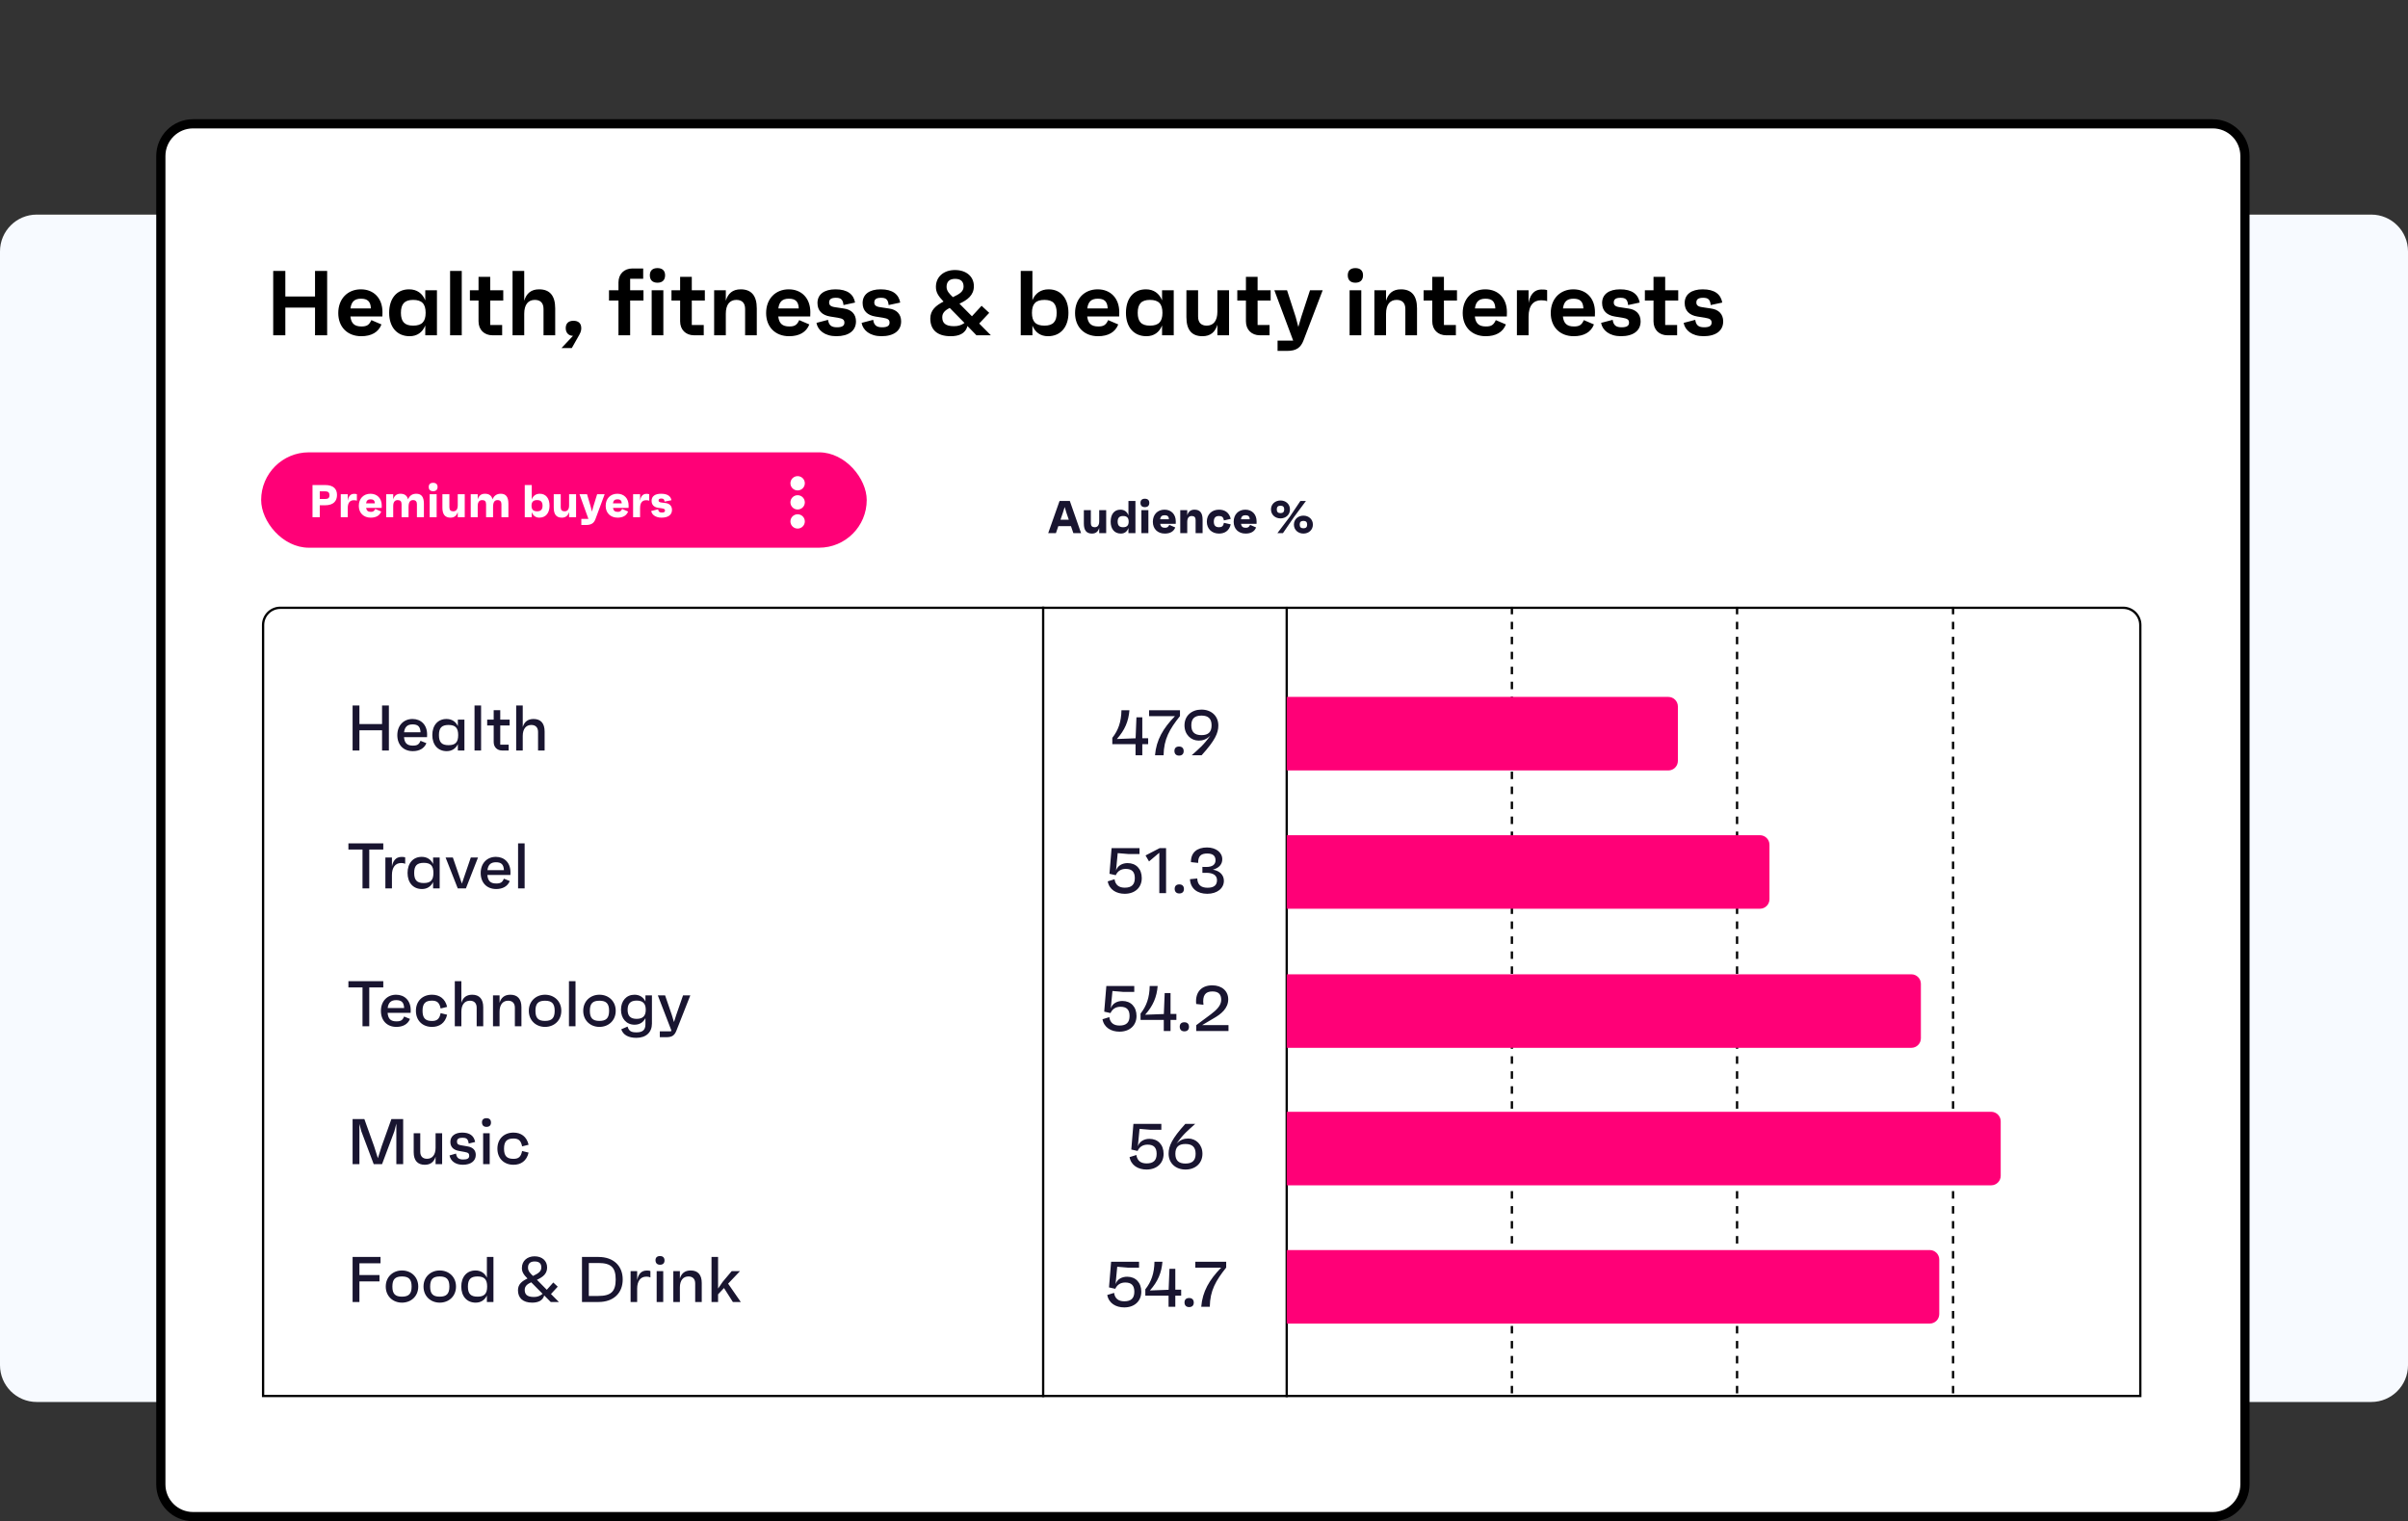 <svg width="524" height="331" viewBox="0 0 524 331" fill="none" xmlns="http://www.w3.org/2000/svg">
<rect x="0" y="0" width="524" height="331" fill="#333333" stroke="none"/>
<path d="M0 54.693C0 50.275 3.582 46.693 8 46.693H516C520.418 46.693 524 50.275 524 54.693V297.061C524 301.48 520.418 305.061 516 305.061H8C3.582 305.061 0 301.48 0 297.061V54.693Z" fill="#F7FAFF"/>
<path d="M35 33.941C35 30.075 38.134 26.941 42 26.941H481.517C485.383 26.941 488.517 30.075 488.517 33.941V323.002C488.517 326.868 485.383 330.002 481.517 330.002H42C38.134 330.002 35 326.868 35 323.002V33.941Z" fill="white" stroke="black" stroke-width="2"/>
<path d="M68.552 58.956H71.192V72.956H68.552V66.936H62.092V72.956H59.452V58.956H62.092V64.516H68.552V58.956ZM83.229 67.916C83.229 68.236 83.229 68.456 83.209 68.856H76.249C76.429 70.396 77.149 71.036 78.669 71.036C79.829 71.036 80.329 70.716 80.809 69.656L83.009 70.596C82.349 72.296 80.809 73.156 78.609 73.156C75.609 73.156 73.609 71.156 73.609 68.116C73.609 65.036 75.629 62.956 78.529 62.956C81.329 62.956 83.229 64.896 83.229 67.916ZM78.549 64.996C77.149 64.996 76.449 65.656 76.269 67.116H80.709C80.649 65.576 79.969 64.996 78.549 64.996ZM92.543 63.156H95.083V72.956H92.543V70.816C91.943 72.316 90.763 73.156 89.143 73.156C86.343 73.156 84.683 71.116 84.683 68.076C84.683 64.996 86.283 62.956 89.023 62.956C90.703 62.956 91.923 63.816 92.543 65.356V63.156ZM89.903 70.856C91.803 70.856 92.623 69.996 92.623 68.076C92.623 66.116 91.803 65.256 89.903 65.256C88.063 65.256 87.243 66.116 87.243 68.076C87.243 69.996 88.063 70.856 89.903 70.856ZM97.942 72.956V58.956H100.482V72.956H97.942ZM109.513 65.396H106.673V70.716H109.273V72.956H107.173C105.353 72.956 104.133 71.736 104.133 69.916V65.396H102.253V63.156H104.133V60.236H106.673V63.156H109.513V65.396ZM117.316 62.956C119.636 62.956 120.816 64.336 120.816 67.096V72.956H118.276V67.236C118.276 65.916 117.596 65.256 116.376 65.256C114.956 65.256 114.076 66.256 114.076 68.276V72.956H111.536V58.956H114.076V65.436C114.556 63.856 115.556 62.956 117.316 62.956ZM124.787 69.796C125.887 69.796 126.487 70.376 126.487 71.396C126.487 71.716 126.467 72.136 126.047 72.876L124.427 75.736H122.187L124.687 73.076C123.727 73.056 123.107 72.416 123.107 71.396C123.107 70.376 123.707 69.796 124.787 69.796ZM140.024 63.156V65.396H137.124V72.956H134.584V65.396H132.524V63.156H134.584V61.456C134.584 59.636 135.804 58.416 137.624 58.416H139.964V60.656H137.124V63.156H140.024ZM143.07 61.516C142.01 61.516 141.41 60.936 141.41 59.896C141.41 58.896 141.99 58.336 143.07 58.336C144.13 58.336 144.73 58.896 144.73 59.896C144.73 60.936 144.13 61.516 143.07 61.516ZM141.81 72.956V63.156H144.35V72.956H141.81ZM153.38 65.396H150.54V70.716H153.14V72.956H151.04C149.22 72.956 148 71.736 148 69.916V65.396H146.12V63.156H148V60.236H150.54V63.156H153.38V65.396ZM161.183 62.956C163.503 62.956 164.683 64.336 164.683 67.096V72.956H162.143V67.236C162.143 65.916 161.463 65.256 160.243 65.256C158.823 65.256 157.943 66.256 157.943 68.276V72.956H155.403V63.156H157.943V65.436C158.423 63.856 159.423 62.956 161.183 62.956ZM176.335 67.916C176.335 68.236 176.335 68.456 176.315 68.856H169.355C169.535 70.396 170.255 71.036 171.775 71.036C172.935 71.036 173.435 70.716 173.915 69.656L176.115 70.596C175.455 72.296 173.915 73.156 171.715 73.156C168.715 73.156 166.715 71.156 166.715 68.116C166.715 65.036 168.735 62.956 171.635 62.956C174.435 62.956 176.335 64.896 176.335 67.916ZM171.655 64.996C170.255 64.996 169.555 65.656 169.375 67.116H173.815C173.755 65.576 173.075 64.996 171.655 64.996ZM181.989 73.156C179.469 73.156 177.949 71.856 177.669 70.256L180.189 69.596C180.369 70.876 181.029 71.216 182.149 71.216C183.229 71.216 183.749 70.896 183.749 70.216C183.749 69.616 183.469 69.316 182.309 69.136L180.669 68.876C178.929 68.596 177.889 67.616 177.889 65.936C177.889 64.056 179.349 62.956 181.809 62.956C184.449 62.956 185.749 64.056 186.069 65.836L183.549 66.376C183.429 65.096 182.909 64.796 181.889 64.796C180.889 64.796 180.429 65.116 180.429 65.816C180.429 66.356 180.709 66.696 181.669 66.836L183.649 67.136C185.269 67.356 186.269 68.336 186.269 69.936C186.269 71.956 184.689 73.156 181.989 73.156ZM191.813 73.156C189.293 73.156 187.773 71.856 187.493 70.256L190.013 69.596C190.193 70.876 190.853 71.216 191.973 71.216C193.053 71.216 193.573 70.896 193.573 70.216C193.573 69.616 193.293 69.316 192.133 69.136L190.493 68.876C188.753 68.596 187.713 67.616 187.713 65.936C187.713 64.056 189.173 62.956 191.633 62.956C194.273 62.956 195.573 64.056 195.893 65.836L193.373 66.376C193.253 65.096 192.733 64.796 191.713 64.796C190.713 64.796 190.253 65.116 190.253 65.816C190.253 66.356 190.533 66.696 191.493 66.836L193.473 67.136C195.093 67.356 196.093 68.336 196.093 69.936C196.093 71.956 194.513 73.156 191.813 73.156ZM215.622 72.956H212.482L210.522 70.936C210.082 72.676 208.542 73.156 206.882 73.156C203.902 73.156 202.442 71.716 202.442 69.316C202.442 67.476 203.662 66.476 205.322 65.616C204.142 64.376 203.662 63.596 203.662 62.416C203.662 60.196 205.402 58.756 207.802 58.756C210.262 58.756 211.922 60.156 211.922 62.276C211.922 64.236 210.522 65.276 208.782 66.076L211.502 68.816C212.082 68.216 212.762 67.456 213.602 66.536L215.262 68.076L213.082 70.396L215.622 72.956ZM207.842 60.676C206.602 60.676 205.982 61.296 205.982 62.416C205.982 63.316 206.602 63.936 207.362 64.656C208.922 63.936 209.682 63.376 209.682 62.356C209.682 61.296 209.122 60.676 207.842 60.676ZM207.602 70.976C208.482 70.976 209.162 70.776 209.882 70.276L206.662 66.996C205.702 67.496 205.042 68.056 205.042 69.016C205.042 70.196 205.622 70.976 207.602 70.976ZM228.182 62.956C230.902 62.956 232.502 64.996 232.502 68.076C232.502 71.116 230.842 73.156 228.042 73.156C226.442 73.156 225.282 72.336 224.662 70.856V72.956H222.122V58.956H224.662V65.316C225.282 63.796 226.522 62.956 228.182 62.956ZM227.282 70.856C229.142 70.856 229.942 69.996 229.942 68.076C229.942 66.116 229.142 65.256 227.282 65.256C225.382 65.256 224.562 66.116 224.562 68.076C224.562 69.996 225.382 70.856 227.282 70.856ZM243.561 67.916C243.561 68.236 243.561 68.456 243.541 68.856H236.581C236.761 70.396 237.481 71.036 239.001 71.036C240.161 71.036 240.661 70.716 241.141 69.656L243.341 70.596C242.681 72.296 241.141 73.156 238.941 73.156C235.941 73.156 233.941 71.156 233.941 68.116C233.941 65.036 235.961 62.956 238.861 62.956C241.661 62.956 243.561 64.896 243.561 67.916ZM238.881 64.996C237.481 64.996 236.781 65.656 236.601 67.116H241.041C240.981 65.576 240.301 64.996 238.881 64.996ZM252.875 63.156H255.415V72.956H252.875V70.816C252.275 72.316 251.095 73.156 249.475 73.156C246.675 73.156 245.015 71.116 245.015 68.076C245.015 64.996 246.615 62.956 249.355 62.956C251.035 62.956 252.255 63.816 252.875 65.356V63.156ZM250.235 70.856C252.135 70.856 252.955 69.996 252.955 68.076C252.955 66.116 252.135 65.256 250.235 65.256C248.395 65.256 247.575 66.116 247.575 68.076C247.575 69.996 248.395 70.856 250.235 70.856ZM264.914 63.156H267.454V72.956H264.914V70.656C264.434 72.256 263.414 73.156 261.654 73.156C259.334 73.156 258.174 71.776 258.174 69.016V63.156H260.714V68.876C260.714 70.196 261.394 70.856 262.594 70.856C264.014 70.856 264.914 69.856 264.914 67.836V63.156ZM276.505 65.396H273.665V70.716H276.265V72.956H274.165C272.345 72.956 271.125 71.736 271.125 69.916V65.396H269.245V63.156H271.125V60.236H273.665V63.156H276.505V65.396ZM285.068 63.156H287.828L283.668 74.036C283.068 75.596 282.168 76.356 280.048 76.356H278.008V74.116H281.408L277.308 63.156H280.068L281.948 68.956L282.528 71.136L283.168 68.956L285.068 63.156ZM294.945 61.516C293.885 61.516 293.285 60.936 293.285 59.896C293.285 58.896 293.865 58.336 294.945 58.336C296.005 58.336 296.605 58.896 296.605 59.896C296.605 60.936 296.005 61.516 294.945 61.516ZM293.685 72.956V63.156H296.225V72.956H293.685ZM304.855 62.956C307.175 62.956 308.355 64.336 308.355 67.096V72.956H305.815V67.236C305.815 65.916 305.135 65.256 303.915 65.256C302.495 65.256 301.615 66.256 301.615 68.276V72.956H299.075V63.156H301.615V65.436C302.095 63.856 303.095 62.956 304.855 62.956ZM317.052 65.396H314.212V70.716H316.812V72.956H314.712C312.892 72.956 311.672 71.736 311.672 69.916V65.396H309.792V63.156H311.672V60.236H314.212V63.156H317.052V65.396ZM327.917 67.916C327.917 68.236 327.917 68.456 327.897 68.856H320.937C321.117 70.396 321.837 71.036 323.357 71.036C324.517 71.036 325.017 70.716 325.497 69.656L327.697 70.596C327.037 72.296 325.497 73.156 323.297 73.156C320.297 73.156 318.297 71.156 318.297 68.116C318.297 65.036 320.317 62.956 323.217 62.956C326.017 62.956 327.917 64.896 327.917 67.916ZM323.237 64.996C321.837 64.996 321.137 65.656 320.957 67.116H325.397C325.337 65.576 324.657 64.996 323.237 64.996ZM335.491 62.996C335.851 62.996 336.311 62.996 336.671 63.136V65.536C336.311 65.396 335.991 65.336 335.351 65.336C333.751 65.336 332.631 66.416 332.631 68.896V72.956H330.091V63.156H332.631V65.936C332.891 64.456 333.611 62.996 335.491 62.996ZM347.077 67.916C347.077 68.236 347.077 68.456 347.057 68.856H340.097C340.277 70.396 340.997 71.036 342.517 71.036C343.677 71.036 344.177 70.716 344.657 69.656L346.857 70.596C346.197 72.296 344.657 73.156 342.457 73.156C339.457 73.156 337.457 71.156 337.457 68.116C337.457 65.036 339.477 62.956 342.377 62.956C345.177 62.956 347.077 64.896 347.077 67.916ZM342.397 64.996C340.997 64.996 340.297 65.656 340.117 67.116H344.557C344.497 65.576 343.817 64.996 342.397 64.996ZM352.731 73.156C350.211 73.156 348.691 71.856 348.411 70.256L350.931 69.596C351.111 70.876 351.771 71.216 352.891 71.216C353.971 71.216 354.491 70.896 354.491 70.216C354.491 69.616 354.211 69.316 353.051 69.136L351.411 68.876C349.671 68.596 348.631 67.616 348.631 65.936C348.631 64.056 350.091 62.956 352.551 62.956C355.191 62.956 356.491 64.056 356.811 65.836L354.291 66.376C354.171 65.096 353.651 64.796 352.631 64.796C351.631 64.796 351.171 65.116 351.171 65.816C351.171 66.356 351.451 66.696 352.411 66.836L354.391 67.136C356.011 67.356 357.011 68.336 357.011 69.936C357.011 71.956 355.431 73.156 352.731 73.156ZM365.197 65.396H362.357V70.716H364.957V72.956H362.857C361.037 72.956 359.817 71.736 359.817 69.916V65.396H357.937V63.156H359.817V60.236H362.357V63.156H365.197V65.396ZM370.7 73.156C368.18 73.156 366.66 71.856 366.38 70.256L368.9 69.596C369.08 70.876 369.74 71.216 370.86 71.216C371.94 71.216 372.46 70.896 372.46 70.216C372.46 69.616 372.18 69.316 371.02 69.136L369.38 68.876C367.64 68.596 366.6 67.616 366.6 65.936C366.6 64.056 368.06 62.956 370.52 62.956C373.16 62.956 374.46 64.056 374.78 65.836L372.26 66.376C372.14 65.096 371.62 64.796 370.6 64.796C369.6 64.796 369.14 65.116 369.14 65.816C369.14 66.356 369.42 66.696 370.38 66.836L372.36 67.136C373.98 67.356 374.98 68.336 374.98 69.936C374.98 71.956 373.4 73.156 370.7 73.156Z" fill="black"/>
<path d="M57.25 136C57.25 133.929 58.929 132.25 61 132.25H462C464.071 132.25 465.75 133.929 465.75 136V303.75H57.25V136Z" stroke="black" stroke-width="0.5"/>
<path d="M227 132V304" stroke="black" stroke-width="0.5"/>
<path d="M280 132.038V304.003" stroke="black" stroke-width="0.5"/>
<path d="M329 132.038V304.003" stroke="black" stroke-width="0.5" stroke-dasharray="1.63 1.63"/>
<path d="M378 132.038V304.003" stroke="black" stroke-width="0.5" stroke-dasharray="1.63 1.63"/>
<path d="M425 132.038V304.003" stroke="black" stroke-width="0.5" stroke-dasharray="1.63 1.63"/>
<path d="M280 272H419.925C421.071 272 422 272.929 422 274.075V285.925C422 287.071 421.071 288 419.925 288H280V272Z" fill="#FF0077"/>
<path d="M280 241.917H433.295C434.441 241.917 435.37 242.846 435.37 243.992V255.842C435.37 256.988 434.441 257.917 433.295 257.917H280V241.917Z" fill="#FF0077"/>
<path d="M280 212H415.925C417.071 212 418 212.929 418 214.075V225.925C418 227.071 417.071 228 415.925 228H280V212Z" fill="#FF0077"/>
<path d="M280 181.734H382.975C384.121 181.734 385.05 182.664 385.05 183.81V195.659C385.05 196.805 384.121 197.734 382.975 197.734H280V181.734Z" fill="#FF0077"/>
<path d="M280 151.643H363.045C364.191 151.643 365.12 152.573 365.12 153.719V165.568C365.12 166.714 364.191 167.643 363.045 167.643H280V151.643Z" fill="#FF0077"/>
<path d="M83.14 153.505H84.624V163.305H83.14V158.909H78.212V163.305H76.728V153.505H78.212V157.551H83.14V153.505ZM92.942 159.805C92.942 160.015 92.942 160.127 92.928 160.393H87.916C88.028 161.695 88.588 162.241 89.848 162.241C90.786 162.241 91.192 161.989 91.5 161.191L92.788 161.709C92.312 162.885 91.206 163.445 89.834 163.445C87.79 163.445 86.46 162.073 86.46 159.959C86.46 157.859 87.832 156.445 89.764 156.445C91.64 156.445 92.942 157.747 92.942 159.805ZM89.778 157.621C88.658 157.621 88.07 158.167 87.93 159.343H91.514C91.458 158.097 90.94 157.621 89.778 157.621ZM99.633 156.585H101.061V163.305H99.633V161.919C99.171 162.885 98.331 163.445 97.211 163.445C95.279 163.445 94.075 162.045 94.075 159.945C94.075 157.845 95.265 156.445 97.155 156.445C98.303 156.445 99.171 157.005 99.633 157.999V156.585ZM97.603 162.143C99.087 162.143 99.703 161.513 99.703 159.945C99.703 158.377 99.087 157.747 97.603 157.747C96.119 157.747 95.517 158.377 95.517 159.945C95.517 161.513 96.119 162.143 97.603 162.143ZM103.261 163.305V153.505H104.689V163.305H103.261ZM110.902 157.859H108.858V162.031H110.692V163.305H109.292C108.172 163.305 107.43 162.563 107.43 161.443V157.859H106.016V156.585H107.43V154.527H108.858V156.585H110.902V157.859ZM116.105 156.445C117.687 156.445 118.513 157.397 118.513 159.175V163.305H117.085V159.273C117.085 158.265 116.525 157.747 115.615 157.747C114.481 157.747 113.753 158.587 113.753 160.141V163.305H112.325V153.505H113.753V158.209C114.075 157.131 114.789 156.445 116.105 156.445ZM83.406 183.505V184.849H80.354V193.305H78.884V184.849H75.818V183.505H83.406ZM87.375 186.459C87.669 186.459 87.963 186.473 88.173 186.571V187.957C87.977 187.873 87.767 187.789 87.263 187.789C85.989 187.789 85.289 188.811 85.289 190.393V193.305H83.861V186.585H85.289V188.545C85.499 187.467 86.031 186.459 87.375 186.459ZM94.246 186.585H95.674V193.305H94.246V191.919C93.784 192.885 92.944 193.445 91.824 193.445C89.892 193.445 88.688 192.045 88.688 189.945C88.688 187.845 89.878 186.445 91.768 186.445C92.916 186.445 93.784 187.005 94.246 187.999V186.585ZM92.216 192.143C93.7 192.143 94.316 191.513 94.316 189.945C94.316 188.377 93.7 187.747 92.216 187.747C90.732 187.747 90.13 188.377 90.13 189.945C90.13 191.513 90.732 192.143 92.216 192.143ZM102.452 186.585H104.02L101.388 193.305H99.61L96.964 186.585H98.546L100.506 192.269L102.452 186.585ZM111.084 189.805C111.084 190.015 111.084 190.127 111.07 190.393H106.058C106.17 191.695 106.73 192.241 107.99 192.241C108.928 192.241 109.334 191.989 109.642 191.191L110.93 191.709C110.454 192.885 109.348 193.445 107.976 193.445C105.932 193.445 104.602 192.073 104.602 189.959C104.602 187.859 105.974 186.445 107.906 186.445C109.782 186.445 111.084 187.747 111.084 189.805ZM107.92 187.621C106.8 187.621 106.212 188.167 106.072 189.343H109.656C109.6 188.097 109.082 187.621 107.92 187.621ZM112.736 193.305V183.505H114.164V193.305H112.736ZM83.406 213.505V214.849H80.354V223.305H78.884V214.849H75.818V213.505H83.406ZM89.373 219.805C89.373 220.015 89.373 220.127 89.359 220.393H84.347C84.459 221.695 85.019 222.241 86.279 222.241C87.217 222.241 87.623 221.989 87.931 221.191L89.219 221.709C88.743 222.885 87.637 223.445 86.265 223.445C84.221 223.445 82.891 222.073 82.891 219.959C82.891 217.859 84.263 216.445 86.195 216.445C88.071 216.445 89.373 217.747 89.373 219.805ZM86.209 217.621C85.089 217.621 84.501 218.167 84.361 219.343H87.945C87.889 218.097 87.371 217.621 86.209 217.621ZM93.993 222.157C95.071 222.157 95.631 221.751 95.883 220.449L97.297 220.799C96.863 222.647 95.589 223.445 94.007 223.445C91.921 223.445 90.507 222.045 90.507 219.945C90.507 217.845 91.921 216.445 94.007 216.445C95.631 216.445 96.877 217.285 97.297 219.091L95.883 219.441C95.631 218.139 95.071 217.733 93.993 217.733C92.551 217.733 91.949 218.377 91.949 219.945C91.949 221.513 92.551 222.157 93.993 222.157ZM102.748 216.445C104.33 216.445 105.156 217.397 105.156 219.175V223.305H103.728V219.273C103.728 218.265 103.168 217.747 102.258 217.747C101.124 217.747 100.396 218.587 100.396 220.141V223.305H98.968V213.505H100.396V218.209C100.718 217.131 101.432 216.445 102.748 216.445ZM111.06 216.445C112.642 216.445 113.468 217.397 113.468 219.175V223.305H112.04V219.273C112.04 218.265 111.48 217.747 110.57 217.747C109.436 217.747 108.708 218.587 108.708 220.141V223.305H107.28V216.585H108.708V218.209C109.03 217.131 109.744 216.445 111.06 216.445ZM118.603 216.445C120.563 216.445 122.145 217.817 122.145 219.945C122.145 222.073 120.563 223.445 118.603 223.445C116.657 223.445 115.075 222.073 115.075 219.945C115.075 217.817 116.657 216.445 118.603 216.445ZM118.603 222.143C120.087 222.143 120.703 221.513 120.703 219.945C120.703 218.377 120.087 217.747 118.603 217.747C117.119 217.747 116.517 218.377 116.517 219.945C116.517 221.513 117.119 222.143 118.603 222.143ZM123.81 223.305V213.505H125.238V223.305H123.81ZM130.443 216.445C132.403 216.445 133.985 217.817 133.985 219.945C133.985 222.073 132.403 223.445 130.443 223.445C128.497 223.445 126.915 222.073 126.915 219.945C126.915 217.817 128.497 216.445 130.443 216.445ZM130.443 222.143C131.927 222.143 132.543 221.513 132.543 219.945C132.543 218.377 131.927 217.747 130.443 217.747C128.959 217.747 128.357 218.377 128.357 219.945C128.357 221.513 128.959 222.143 130.443 222.143ZM140.452 216.585H141.866V222.731C141.866 224.621 140.592 225.825 138.478 225.825C136.77 225.825 135.608 225.209 135.188 223.963L136.56 223.375C136.882 224.383 137.358 224.635 138.52 224.635C139.85 224.635 140.452 224.089 140.452 222.899V221.541C140.004 222.437 139.192 222.969 138.086 222.969C136.322 222.969 135.132 221.639 135.132 219.707C135.132 217.775 136.308 216.445 138.072 216.445C139.178 216.445 140.004 216.991 140.452 217.915V216.585ZM138.534 221.695C139.878 221.695 140.522 221.065 140.522 219.721C140.522 218.363 139.892 217.719 138.548 217.719C137.204 217.719 136.574 218.363 136.574 219.721C136.574 221.065 137.204 221.695 138.534 221.695ZM148.636 216.585H150.218L147.194 224.257C146.788 225.279 146.256 225.685 145.024 225.685H143.582V224.411H146.018L146.102 224.131L146.074 224.159L143.148 216.585H144.73L146.186 220.827L146.662 222.395L147.166 220.813L148.636 216.585ZM85.17 243.505H87.732V253.305H86.248V244.485L85.814 246.165L83.14 253.305H81.32L78.632 246.165L78.212 244.555V253.305H76.728V243.505H79.29L81.404 249.413L82.23 252.017L83.056 249.413L85.17 243.505ZM94.785 246.585H96.213V253.305H94.785V251.681C94.463 252.759 93.749 253.445 92.433 253.445C90.851 253.445 90.025 252.493 90.025 250.715V246.585H91.453V250.617C91.453 251.625 92.013 252.143 92.923 252.143C94.057 252.143 94.785 251.303 94.785 249.749V246.585ZM100.718 253.445C99.122 253.445 98.058 252.647 97.82 251.415L99.234 251.009C99.374 251.989 99.878 252.297 100.816 252.297C101.698 252.297 102.104 252.045 102.104 251.499C102.104 250.995 101.908 250.799 101.11 250.659L99.892 250.435C98.814 250.253 98.002 249.679 98.002 248.475C98.002 247.229 98.996 246.445 100.578 246.445C102.146 246.445 103.14 247.075 103.392 248.489L101.992 248.825C101.866 247.761 101.432 247.565 100.634 247.565C99.822 247.565 99.444 247.831 99.444 248.391C99.444 248.853 99.626 249.091 100.27 249.189L101.796 249.455C102.846 249.637 103.532 250.225 103.532 251.303C103.532 252.619 102.454 253.445 100.718 253.445ZM105.862 245.199C105.246 245.199 104.896 244.849 104.882 244.233C104.868 243.631 105.232 243.309 105.862 243.309C106.478 243.309 106.828 243.631 106.842 244.233C106.856 244.849 106.506 245.199 105.862 245.199ZM105.134 253.305V246.585H106.562V253.305H105.134ZM111.725 252.157C112.803 252.157 113.363 251.751 113.615 250.449L115.029 250.799C114.595 252.647 113.321 253.445 111.739 253.445C109.653 253.445 108.239 252.045 108.239 249.945C108.239 247.845 109.653 246.445 111.739 246.445C113.363 246.445 114.609 247.285 115.029 249.091L113.615 249.441C113.363 248.139 112.803 247.733 111.725 247.733C110.283 247.733 109.681 248.377 109.681 249.945C109.681 251.513 110.283 252.157 111.725 252.157ZM82.804 274.877H78.212V277.439H82.58V278.825H78.212V283.305H76.728V273.505H82.804V274.877ZM87.472 276.445C89.432 276.445 91.014 277.817 91.014 279.945C91.014 282.073 89.432 283.445 87.472 283.445C85.526 283.445 83.944 282.073 83.944 279.945C83.944 277.817 85.526 276.445 87.472 276.445ZM87.472 282.143C88.956 282.143 89.572 281.513 89.572 279.945C89.572 278.377 88.956 277.747 87.472 277.747C85.988 277.747 85.386 278.377 85.386 279.945C85.386 281.513 85.988 282.143 87.472 282.143ZM95.689 276.445C97.649 276.445 99.231 277.817 99.231 279.945C99.231 282.073 97.649 283.445 95.689 283.445C93.743 283.445 92.161 282.073 92.161 279.945C92.161 277.817 93.743 276.445 95.689 276.445ZM95.689 282.143C97.173 282.143 97.789 281.513 97.789 279.945C97.789 278.377 97.173 277.747 95.689 277.747C94.205 277.747 93.603 278.377 93.603 279.945C93.603 281.513 94.205 282.143 95.689 282.143ZM105.95 273.505H107.378V283.305H105.95V281.891C105.488 282.871 104.648 283.445 103.514 283.445C101.582 283.445 100.378 282.045 100.378 279.945C100.378 277.845 101.568 276.445 103.472 276.445C104.62 276.445 105.488 277.019 105.95 278.013V273.505ZM103.906 282.143C105.39 282.143 106.006 281.513 106.006 279.945C106.006 278.377 105.39 277.747 103.906 277.747C102.436 277.747 101.82 278.377 101.82 279.945C101.82 281.513 102.436 282.143 103.906 282.143ZM121.618 283.305H119.84L118.426 281.877C118.104 283.053 117.026 283.445 115.808 283.445C113.75 283.445 112.714 282.395 112.714 280.743C112.714 279.413 113.638 278.741 114.786 278.195C113.904 277.313 113.568 276.739 113.568 275.899C113.568 274.331 114.758 273.365 116.326 273.365C117.964 273.365 119.056 274.331 119.056 275.787C119.056 277.117 118.23 277.831 116.844 278.475L118.986 280.645L120.4 279.063L121.366 279.973L119.896 281.569L121.618 283.305ZM116.34 274.485C115.332 274.485 114.898 274.989 114.898 275.843C114.898 276.613 115.43 277.103 115.99 277.635C117.222 277.061 117.796 276.613 117.796 275.787C117.796 274.989 117.404 274.485 116.34 274.485ZM116.2 282.213C116.956 282.213 117.488 282.003 118.076 281.527L115.598 279.021C114.842 279.357 114.184 279.805 114.184 280.645C114.184 281.597 114.618 282.213 116.2 282.213ZM126.644 283.305V273.505H130.228C133.532 273.505 135.506 275.465 135.506 278.405C135.506 281.345 133.532 283.305 130.228 283.305H126.644ZM128.128 281.989H130.2C132.958 281.989 133.98 281.023 133.98 278.405C133.98 275.787 132.958 274.821 130.2 274.821H128.128V281.989ZM140.736 276.459C141.03 276.459 141.324 276.473 141.534 276.571V277.957C141.338 277.873 141.128 277.789 140.624 277.789C139.35 277.789 138.65 278.811 138.65 280.393V283.305H137.222V276.585H138.65V278.545C138.86 277.467 139.392 276.459 140.736 276.459ZM143.624 275.199C143.008 275.199 142.658 274.849 142.644 274.233C142.63 273.631 142.994 273.309 143.624 273.309C144.24 273.309 144.59 273.631 144.604 274.233C144.618 274.849 144.268 275.199 143.624 275.199ZM142.896 283.305V276.585H144.324V283.305H142.896ZM150.299 276.445C151.881 276.445 152.707 277.397 152.707 279.175V283.305H151.279V279.273C151.279 278.265 150.719 277.747 149.809 277.747C148.675 277.747 147.947 278.587 147.947 280.141V283.305H146.519V276.585H147.947V278.209C148.269 277.131 148.983 276.445 150.299 276.445ZM159.479 283.305L157.547 280.267L156.259 281.639V283.305H154.831V273.505H156.259V280.379L157.267 278.909L159.227 276.585H161.033L158.443 279.315L161.201 283.305H159.479Z" fill="#191530"/>
<path d="M249.847 160.632V161.92H248.573V164.342H247.103V161.92H242.049V160.548C243.337 158.924 243.995 157.076 244.037 154.542H245.773C245.577 156.95 244.779 158.854 243.043 160.8L247.117 160.646L247.299 156.082H248.573V160.632H249.847ZM250.053 154.542H256.773V155.816C254.505 158.658 253.259 160.814 253.203 164.342H251.341C251.621 160.996 253.105 158.476 255.681 155.83H250.053V154.542ZM256.572 164.412C255.942 164.412 255.578 164.048 255.564 163.418C255.564 162.788 255.914 162.438 256.572 162.438C257.202 162.438 257.566 162.788 257.58 163.418C257.58 164.048 257.23 164.412 256.572 164.412ZM261.438 154.402C263.58 154.402 265.12 155.774 265.12 157.86C265.12 159.512 264.392 161.122 261.48 164.342H259.324C260.962 162.858 261.872 162.172 263.398 160.044C262.544 160.898 261.746 161.15 260.85 161.15C259.156 161.15 257.756 159.82 257.756 157.832C257.756 155.746 259.31 154.402 261.438 154.402ZM261.452 159.96C262.95 159.96 263.65 159.274 263.65 157.818C263.65 156.39 262.936 155.704 261.452 155.704C259.954 155.704 259.24 156.376 259.24 157.818C259.24 159.274 259.954 159.96 261.452 159.96ZM245.377 187.804C247.225 187.804 248.457 189.078 248.457 191.066C248.457 193.124 246.973 194.482 244.747 194.482C242.941 194.482 241.387 193.6 241.051 191.78L242.535 191.318C242.717 192.592 243.529 193.152 244.761 193.152C246.245 193.152 246.945 192.48 246.945 191.066C246.945 189.708 246.315 189.064 244.971 189.064C243.949 189.064 243.193 189.554 242.801 190.436L241.429 190.128L241.891 184.542H247.967V185.83H245.545L243.221 185.634L242.857 189.414C243.235 188.294 244.299 187.804 245.377 187.804ZM252.36 184.542H253.746V194.342H252.276V185.55L250.036 187.44L249.28 186.138L252.36 184.542ZM256.627 194.412C255.997 194.412 255.633 194.048 255.619 193.418C255.619 192.788 255.969 192.438 256.627 192.438C257.257 192.438 257.621 192.788 257.635 193.418C257.635 194.048 257.285 194.412 256.627 194.412ZM263.933 189.232C265.501 189.498 266.327 190.45 266.327 191.668C266.327 193.292 264.857 194.482 262.715 194.482C260.503 194.482 259.047 193.306 258.949 191.304L260.531 191.15C260.601 192.522 261.329 193.166 262.785 193.166C264.129 193.166 264.829 192.634 264.829 191.514C264.829 190.478 264.017 189.918 262.491 189.918L261.651 189.932V188.63L262.505 188.644C263.905 188.644 264.507 188.07 264.507 187.188C264.507 186.194 263.891 185.718 262.701 185.718C261.427 185.718 260.699 186.194 260.727 187.762L259.159 187.594C259.131 185.438 260.559 184.402 262.659 184.402C264.577 184.402 265.977 185.466 265.977 186.964C265.977 188.028 265.305 188.868 263.933 189.232ZM244.235 217.804C246.083 217.804 247.315 219.078 247.315 221.066C247.315 223.124 245.831 224.482 243.605 224.482C241.799 224.482 240.245 223.6 239.909 221.78L241.393 221.318C241.575 222.592 242.387 223.152 243.619 223.152C245.103 223.152 245.803 222.48 245.803 221.066C245.803 219.708 245.173 219.064 243.829 219.064C242.807 219.064 242.051 219.554 241.659 220.436L240.287 220.128L240.749 214.542H246.825V215.83H244.403L242.079 215.634L241.715 219.414C242.093 218.294 243.157 217.804 244.235 217.804ZM255.992 220.632V221.92H254.718V224.342H253.248V221.92H248.194V220.548C249.482 218.924 250.14 217.076 250.182 214.542H251.918C251.722 216.95 250.924 218.854 249.188 220.8L253.262 220.646L253.444 216.082H254.718V220.632H255.992ZM257.727 224.412C257.097 224.412 256.733 224.048 256.719 223.418C256.719 222.788 257.069 222.438 257.727 222.438C258.357 222.438 258.721 222.788 258.735 223.418C258.735 224.048 258.385 224.412 257.727 224.412ZM261.603 223.054H267.329V224.342H260.315V223.068L263.493 220.702C264.669 219.82 265.747 218.812 265.747 217.566C265.747 216.32 265.117 215.732 263.815 215.732C262.303 215.732 261.617 216.586 261.883 218.63L260.301 218.462C260.035 215.816 261.505 214.402 263.801 214.402C265.873 214.402 267.273 215.62 267.273 217.454C267.273 219.414 265.691 220.674 264.165 221.542L261.603 223.054ZM250.128 247.804C251.976 247.804 253.208 249.078 253.208 251.066C253.208 253.124 251.724 254.482 249.498 254.482C247.692 254.482 246.138 253.6 245.802 251.78L247.286 251.318C247.468 252.592 248.28 253.152 249.512 253.152C250.996 253.152 251.696 252.48 251.696 251.066C251.696 249.708 251.066 249.064 249.722 249.064C248.7 249.064 247.944 249.554 247.552 250.436L246.18 250.128L246.642 244.542H252.718V245.83H250.296L247.972 245.634L247.608 249.414C247.986 248.294 249.05 247.804 250.128 247.804ZM258.567 247.734C260.261 247.734 261.661 249.064 261.661 251.052C261.661 253.138 260.107 254.482 257.979 254.482C255.837 254.482 254.297 253.11 254.297 251.024C254.297 249.372 255.025 247.762 257.937 244.542H260.093C258.455 246.026 257.545 246.712 256.019 248.84C256.873 247.986 257.671 247.734 258.567 247.734ZM257.965 253.18C259.463 253.18 260.177 252.508 260.177 251.066C260.177 249.61 259.463 248.924 257.965 248.924C256.467 248.924 255.767 249.61 255.767 251.066C255.767 252.494 256.481 253.18 257.965 253.18ZM245.274 277.804C247.122 277.804 248.354 279.078 248.354 281.066C248.354 283.124 246.87 284.482 244.644 284.482C242.838 284.482 241.284 283.6 240.948 281.78L242.432 281.318C242.614 282.592 243.426 283.152 244.658 283.152C246.142 283.152 246.842 282.48 246.842 281.066C246.842 279.708 246.212 279.064 244.868 279.064C243.846 279.064 243.09 279.554 242.698 280.436L241.326 280.128L241.788 274.542H247.864V275.83H245.442L243.118 275.634L242.754 279.414C243.132 278.294 244.196 277.804 245.274 277.804ZM257.031 280.632V281.92H255.757V284.342H254.287V281.92H249.233V280.548C250.521 278.924 251.179 277.076 251.221 274.542H252.957C252.761 276.95 251.963 278.854 250.227 280.8L254.301 280.646L254.483 276.082H255.757V280.632H257.031ZM258.766 284.412C258.136 284.412 257.772 284.048 257.758 283.418C257.758 282.788 258.108 282.438 258.766 282.438C259.396 282.438 259.76 282.788 259.774 283.418C259.774 284.048 259.424 284.412 258.766 284.412ZM260.109 274.542H266.829V275.816C264.561 278.658 263.315 280.814 263.259 284.342H261.397C261.677 280.996 263.161 278.476 265.737 275.83H260.109V274.542Z" fill="#191530"/>
<path d="M233.57 116L233.05 114.48H230.3L229.78 116H228.1L230.57 109H232.8L235.25 116H233.57ZM230.77 113.09H232.58L232.06 111.57L231.68 110.32L231.29 111.57L230.77 113.09ZM239.196 111H240.716V116H239.196V114.87C238.956 115.69 238.436 116.1 237.616 116.1C236.426 116.1 235.856 115.39 235.856 113.92V111H237.376V113.83C237.376 114.44 237.656 114.72 238.216 114.72C238.816 114.72 239.196 114.33 239.196 113.43V111ZM245.559 109H247.079V116H245.559V114.88C245.279 115.67 244.709 116.1 243.909 116.1C242.479 116.1 241.689 115.06 241.689 113.51C241.689 111.94 242.439 110.9 243.809 110.9C244.659 110.9 245.269 111.34 245.559 112.16V109ZM244.389 114.72C245.219 114.72 245.609 114.33 245.609 113.51C245.609 112.67 245.219 112.28 244.389 112.28C243.589 112.28 243.209 112.67 243.209 113.51C243.209 114.33 243.589 114.72 244.389 114.72ZM249.127 110.35C248.517 110.35 248.177 110.02 248.177 109.42C248.177 108.84 248.517 108.52 249.127 108.52C249.747 108.52 250.097 108.84 250.097 109.42C250.097 110.02 249.747 110.35 249.127 110.35ZM248.377 116V111H249.897V116H248.377ZM255.859 113.46C255.859 113.63 255.859 113.76 255.849 113.98H252.459C252.559 114.58 252.869 114.84 253.499 114.84C253.979 114.84 254.209 114.69 254.449 114.21L255.749 114.77C255.409 115.63 254.659 116.1 253.459 116.1C251.909 116.1 250.869 115.08 250.869 113.54C250.869 111.96 251.889 110.9 253.409 110.9C254.879 110.9 255.859 111.92 255.859 113.46ZM253.439 112.11C252.839 112.11 252.539 112.38 252.449 112.99H254.359C254.339 112.35 254.029 112.11 253.439 112.11ZM259.934 110.9C261.124 110.9 261.694 111.61 261.694 113.08V116H260.174V113.17C260.174 112.56 259.894 112.28 259.334 112.28C258.734 112.28 258.354 112.67 258.354 113.57V116H256.834V111H258.354V112.13C258.594 111.31 259.114 110.9 259.934 110.9ZM265.267 114.72C265.907 114.72 266.197 114.48 266.337 113.76L267.817 114.1C267.457 115.58 266.417 116.1 265.267 116.1C263.687 116.1 262.617 115.06 262.617 113.51C262.617 111.94 263.687 110.9 265.267 110.9C266.497 110.9 267.487 111.5 267.817 112.9L266.337 113.24C266.207 112.52 265.917 112.28 265.267 112.28C264.497 112.28 264.137 112.67 264.137 113.51C264.137 114.33 264.497 114.72 265.267 114.72ZM273.447 113.46C273.447 113.63 273.447 113.76 273.437 113.98H270.047C270.147 114.58 270.457 114.84 271.087 114.84C271.567 114.84 271.797 114.69 272.037 114.21L273.337 114.77C272.997 115.63 272.247 116.1 271.047 116.1C269.497 116.1 268.457 115.08 268.457 113.54C268.457 111.96 269.477 110.9 270.997 110.9C272.467 110.9 273.447 111.92 273.447 113.46ZM271.027 112.11C270.427 112.11 270.127 112.38 270.037 112.99H271.947C271.927 112.35 271.617 112.11 271.027 112.11ZM278.646 112.8C277.506 112.8 276.576 112.02 276.576 110.84C276.576 109.68 277.506 108.9 278.646 108.9C279.786 108.9 280.706 109.68 280.706 110.84C280.706 112.02 279.786 112.8 278.646 112.8ZM282.976 109H284.186L281.576 112.51L279.186 116H277.976L280.666 112.45L282.976 109ZM278.646 111.65C279.196 111.65 279.456 111.39 279.456 110.84C279.456 110.3 279.196 110.04 278.646 110.04C278.096 110.04 277.836 110.3 277.836 110.84C277.836 111.39 278.096 111.65 278.646 111.65ZM283.636 116.1C282.496 116.1 281.566 115.32 281.566 114.14C281.566 112.98 282.496 112.2 283.636 112.2C284.776 112.2 285.696 112.98 285.696 114.14C285.696 115.32 284.776 116.1 283.636 116.1ZM283.636 114.95C284.186 114.95 284.446 114.69 284.446 114.14C284.446 113.6 284.186 113.34 283.636 113.34C283.086 113.34 282.826 113.6 282.826 114.14C282.826 114.69 283.086 114.95 283.636 114.95Z" fill="#191530"/>
<rect x="56.828" y="98.424" width="131.778" height="20.753" rx="10.376" fill="#FF0077"/>
<path d="M70.724 105.536C72.604 105.536 73.334 106.426 73.334 107.696C73.334 108.996 72.604 109.946 70.724 109.946H69.584V112.536H68.004V105.536H70.724ZM70.744 108.576C71.424 108.576 71.694 108.336 71.694 107.736C71.694 107.196 71.424 106.906 70.744 106.906H69.584V108.576H70.744ZM77.052 107.456C77.212 107.456 77.462 107.456 77.662 107.536V108.946C77.432 108.866 77.282 108.846 77.002 108.846C76.302 108.846 75.672 109.206 75.672 110.566V112.536H74.152V107.536H75.672V108.956C75.782 108.226 76.112 107.456 77.052 107.456ZM83.07 109.996C83.07 110.166 83.07 110.296 83.06 110.516H79.67C79.77 111.116 80.08 111.376 80.71 111.376C81.19 111.376 81.42 111.226 81.66 110.746L82.96 111.306C82.62 112.166 81.87 112.636 80.67 112.636C79.12 112.636 78.08 111.616 78.08 110.076C78.08 108.496 79.1 107.436 80.62 107.436C82.09 107.436 83.07 108.456 83.07 109.996ZM80.65 108.646C80.05 108.646 79.75 108.916 79.66 109.526H81.57C81.55 108.886 81.24 108.646 80.65 108.646ZM90.585 107.436C91.715 107.436 92.245 108.136 92.245 109.616V112.536H90.725V109.706C90.725 109.136 90.455 108.816 89.885 108.816C89.285 108.816 88.905 109.196 88.905 110.306V112.536H87.385V109.706C87.385 109.096 87.105 108.816 86.545 108.816C85.945 108.816 85.565 109.206 85.565 110.106V112.536H84.045V107.536H85.565V108.666C85.805 107.846 86.325 107.436 87.145 107.436C88.035 107.436 88.585 107.836 88.795 108.656C89.125 107.816 89.745 107.436 90.585 107.436ZM94.248 106.886C93.638 106.886 93.298 106.556 93.298 105.956C93.298 105.376 93.638 105.056 94.248 105.056C94.868 105.056 95.218 105.376 95.218 105.956C95.218 106.556 94.868 106.886 94.248 106.886ZM93.498 112.536V107.536H95.018V112.536H93.498ZM99.61 107.536H101.13V112.536H99.61V111.406C99.37 112.226 98.85 112.636 98.03 112.636C96.84 112.636 96.27 111.926 96.27 110.456V107.536H97.79V110.366C97.79 110.976 98.07 111.256 98.63 111.256C99.23 111.256 99.61 110.866 99.61 109.966V107.536ZM108.974 107.436C110.104 107.436 110.634 108.136 110.634 109.616V112.536H109.114V109.706C109.114 109.136 108.844 108.816 108.274 108.816C107.674 108.816 107.294 109.196 107.294 110.306V112.536H105.774V109.706C105.774 109.096 105.494 108.816 104.934 108.816C104.334 108.816 103.954 109.206 103.954 110.106V112.536H102.434V107.536H103.954V108.666C104.194 107.846 104.714 107.436 105.534 107.436C106.424 107.436 106.974 107.836 107.184 108.656C107.514 107.816 108.134 107.436 108.974 107.436ZM117.462 107.436C118.832 107.436 119.582 108.476 119.582 110.046C119.582 111.596 118.792 112.636 117.362 112.636C116.562 112.636 115.992 112.206 115.712 111.416V112.536H114.192V105.536H115.712V108.696C116.002 107.876 116.612 107.436 117.462 107.436ZM116.882 111.256C117.682 111.256 118.062 110.866 118.062 110.046C118.062 109.206 117.682 108.816 116.882 108.816C116.052 108.816 115.662 109.206 115.662 110.046C115.662 110.866 116.052 111.256 116.882 111.256ZM123.839 107.536H125.359V112.536H123.839V111.406C123.599 112.226 123.079 112.636 122.259 112.636C121.069 112.636 120.499 111.926 120.499 110.456V107.536H122.019V110.366C122.019 110.976 122.299 111.256 122.859 111.256C123.459 111.256 123.839 110.866 123.839 109.966V107.536ZM129.942 107.536H131.582L129.582 112.936C129.272 113.776 128.742 114.236 127.502 114.236H126.502V112.906H128.042L126.102 107.536H127.742L128.562 110.316L128.812 111.326L129.082 110.316L129.942 107.536ZM136.791 109.996C136.791 110.166 136.791 110.296 136.781 110.516H133.391C133.491 111.116 133.801 111.376 134.431 111.376C134.911 111.376 135.141 111.226 135.381 110.746L136.681 111.306C136.341 112.166 135.591 112.636 134.391 112.636C132.841 112.636 131.801 111.616 131.801 110.076C131.801 108.496 132.821 107.436 134.341 107.436C135.811 107.436 136.791 108.456 136.791 109.996ZM134.371 108.646C133.771 108.646 133.471 108.916 133.381 109.526H135.291C135.271 108.886 134.961 108.646 134.371 108.646ZM140.666 107.456C140.826 107.456 141.076 107.456 141.276 107.536V108.946C141.046 108.866 140.896 108.846 140.616 108.846C139.916 108.846 139.286 109.206 139.286 110.566V112.536H137.766V107.536H139.286V108.956C139.396 108.226 139.726 107.456 140.666 107.456ZM143.941 112.636C142.561 112.636 141.801 111.896 141.711 111.186L143.221 110.816C143.281 111.396 143.591 111.526 144.041 111.526C144.501 111.526 144.711 111.386 144.711 111.096C144.711 110.836 144.571 110.686 143.991 110.606L143.221 110.496C142.261 110.356 141.791 109.796 141.791 108.966C141.791 107.986 142.541 107.436 143.861 107.436C145.401 107.436 145.971 108.076 146.111 108.846L144.611 109.146C144.561 108.636 144.371 108.476 143.911 108.476C143.501 108.476 143.311 108.616 143.311 108.906C143.311 109.126 143.441 109.286 143.951 109.346L144.851 109.456C145.721 109.566 146.231 110.126 146.231 110.946C146.231 112.026 145.411 112.636 143.941 112.636Z" fill="white"/>
<ellipse cx="173.57" cy="105.158" rx="1.566" ry="1.556" fill="white"/>
<ellipse cx="173.57" cy="109.308" rx="1.566" ry="1.556" fill="white"/>
<ellipse cx="173.57" cy="113.458" rx="1.566" ry="1.556" fill="white"/>
</svg>
